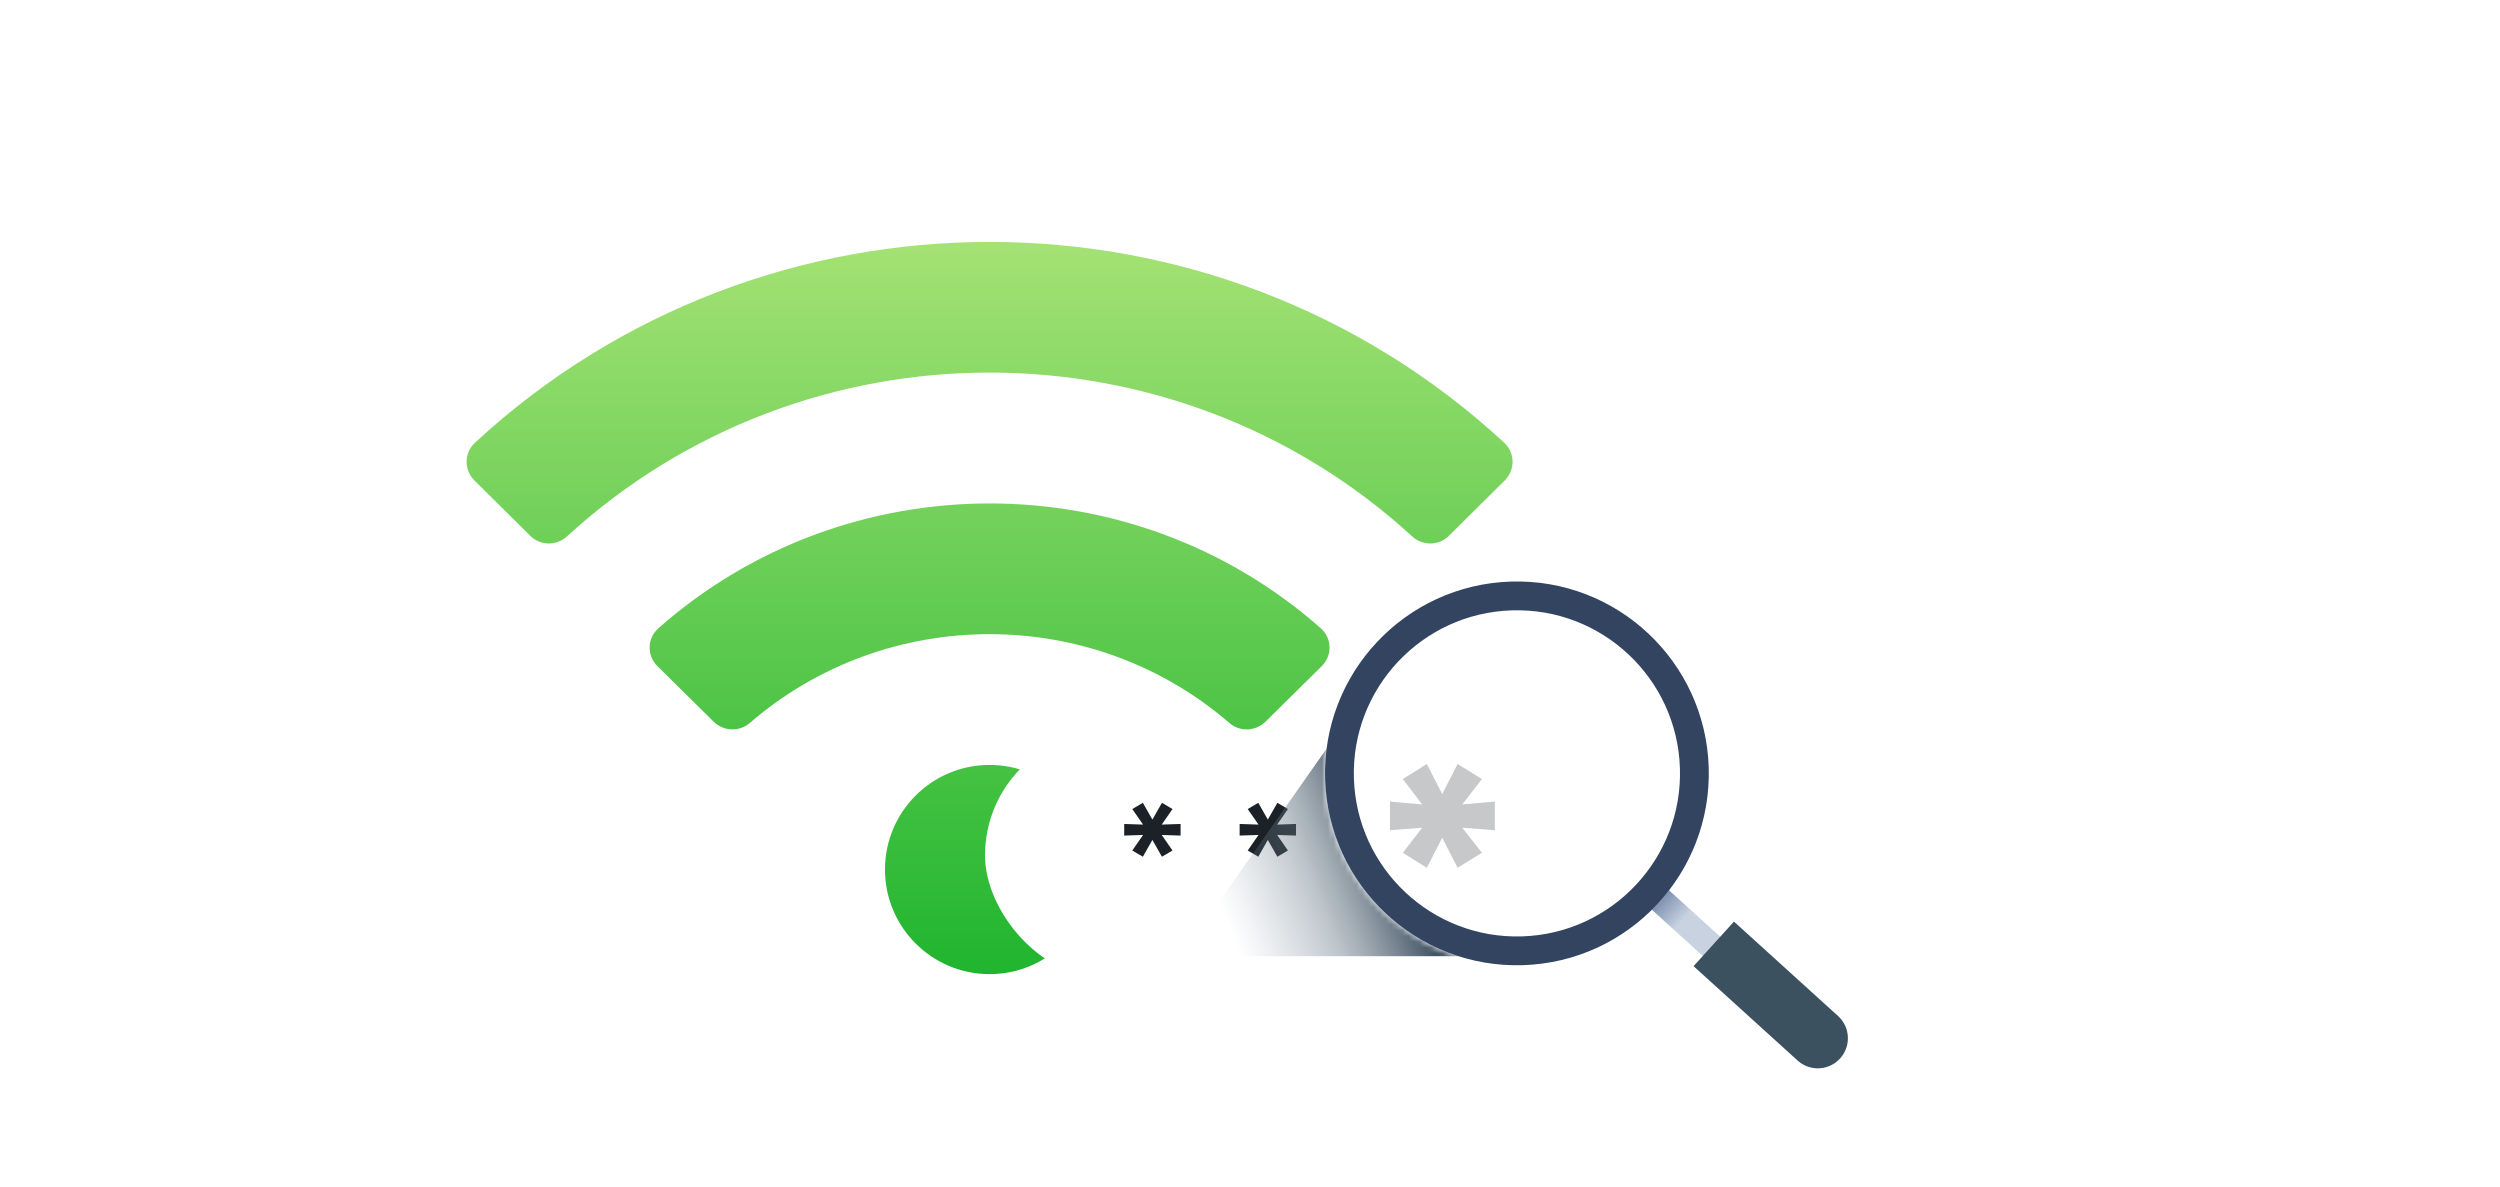 <svg width="434" height="206" fill="none" xmlns="http://www.w3.org/2000/svg"><path fill="#fff" d="M0 0h434v206H0z"/><g filter="url(#filter0_i)"><path d="M261.14 76.864c-50.268-46.494-128.448-46.477-178.696 0-1.89 1.748-1.927 4.707-.1 6.52l9.715 9.638c1.742 1.731 4.546 1.768 6.356.108 41.401-37.928 105.347-37.937 146.757 0 1.81 1.66 4.613 1.62 6.355-.108l9.715-9.638c1.824-1.813 1.787-4.772-.102-6.52zm-89.348 55.928c-10.03 0-18.159 8.129-18.159 18.158 0 10.03 8.129 18.159 18.159 18.159s18.158-8.129 18.158-18.159c0-10.029-8.128-18.158-18.158-18.158zm57.502-23.717c-32.702-28.92-82.339-28.888-115.005 0-1.957 1.731-2.02 4.736-.161 6.569l9.771 9.644c1.702 1.679 4.443 1.793 6.256.227 23.819-20.59 59.509-20.545 83.271 0 1.813 1.566 4.553 1.455 6.256-.227l9.771-9.644c1.862-1.833 1.796-4.841-.159-6.569z" fill="url(#paint0_linear)"/></g><g filter="url(#filter1_di)"><rect x="175" y="123" width="105" height="43" rx="21.5" fill="#fff"/></g><path d="M204.952 143.04l-3.276.108 1.872-2.7-1.836-1.08-1.656 2.916-1.656-2.916-1.836 1.08 1.872 2.7-3.276-.108v2.016l3.276-.108-1.872 2.7 1.836 1.08 1.656-2.916 1.656 2.916 1.836-1.08-1.872-2.7 3.276.108v-2.016zm20.038 0l-3.276.108 1.872-2.7-1.836-1.08-1.656 2.916-1.656-2.916-1.836 1.08 1.872 2.7-3.276-.108v2.016l3.276-.108-1.872 2.7 1.836 1.08 1.656-2.916 1.656 2.916 1.836-1.08-1.872-2.7 3.276.108v-2.016z" fill="#1B2126"/><g opacity=".8" filter="url(#filter2_f)"><path d="M205 166l29.83-42.5c.975 4.774-2.445 15.474 3.17 25.5s21.786 16.005 29 17h-62z" fill="url(#paint1_linear)"/></g><path transform="scale(1 -1) rotate(47.794 338.33 252.044)" fill="url(#paint2_linear)" d="M0 0h4.506v17.199H0z"/><mask id="a" maskUnits="userSpaceOnUse" x="229" y="100" width="69" height="69"><circle cx="263.337" cy="134.337" r="30.813" transform="rotate(-1.79 263.337 134.337)" fill="#F3F7FA" fill-opacity=".5" stroke="#32445F" stroke-width="5"/></mask><g mask="url(#a)"><g filter="url(#filter3_di)"><rect x="137" y="115" width="146.512" height="60" rx="30" fill="#fff"/></g><path d="M259.502 139.154l-5.655.497 3.418-4.412-4.226-2.611-2.672 5.221-2.672-5.221-4.164 2.611 3.356 4.412-5.593-.497v4.971l5.593-.435-3.356 4.35 4.164 2.61 2.672-5.22 2.672 5.22 4.226-2.61-3.418-4.35 5.655.435v-4.971z" fill="#1B2126"/></g><g filter="url(#filter4_i)"><circle cx="263.337" cy="134.257" r="33.313" transform="rotate(-1.79 263.337 134.257)" fill="#fff" fill-opacity=".5"/></g><circle cx="263.337" cy="134.257" r="30.813" transform="rotate(-1.79 263.337 134.257)" stroke="#32445F" stroke-width="5"/><g filter="url(#filter5_i)"><path d="M295 169.725l7.015-7.736 18.117 16.431a5.222 5.222 0 01-7.015 7.736L295 169.725z" fill="#3B5160"/></g><defs><filter id="filter0_i" x="81" y="42" width="181.584" height="127.109" filterUnits="userSpaceOnUse" color-interpolation-filters="sRGB"><feFlood flood-opacity="0" result="BackgroundImageFix"/><feBlend in="SourceGraphic" in2="BackgroundImageFix" result="shape"/><feColorMatrix in="SourceAlpha" values="0 0 0 0 0 0 0 0 0 0 0 0 0 0 0 0 0 0 127 0" result="hardAlpha"/><feOffset/><feGaussianBlur stdDeviation="4.5"/><feComposite in2="hardAlpha" operator="arithmetic" k2="-1" k3="1"/><feColorMatrix values="0 0 0 0 0 0 0 0 0 0.508 0 0 0 0 0.051 0 0 0 1 0"/><feBlend in2="shape" result="effect1_innerShadow"/></filter><filter id="filter1_di" x="163" y="119" width="121" height="59" filterUnits="userSpaceOnUse" color-interpolation-filters="sRGB"><feFlood flood-opacity="0" result="BackgroundImageFix"/><feColorMatrix in="SourceAlpha" values="0 0 0 0 0 0 0 0 0 0 0 0 0 0 0 0 0 0 127 0" result="hardAlpha"/><feOffset dx="-4" dy="4"/><feGaussianBlur stdDeviation="4"/><feColorMatrix values="0 0 0 0 0 0 0 0 0 0 0 0 0 0 0 0 0 0 0.25 0"/><feBlend in2="BackgroundImageFix" result="effect1_dropShadow"/><feBlend in="SourceGraphic" in2="effect1_dropShadow" result="shape"/><feColorMatrix in="SourceAlpha" values="0 0 0 0 0 0 0 0 0 0 0 0 0 0 0 0 0 0 127 0" result="hardAlpha"/><feMorphology radius="2" in="SourceAlpha" result="effect2_innerShadow"/><feOffset/><feGaussianBlur stdDeviation="3"/><feComposite in2="hardAlpha" operator="arithmetic" k2="-1" k3="1"/><feColorMatrix values="0 0 0 0 0.804 0 0 0 0 0.796 0 0 0 0 0.835 0 0 0 0.9 0"/><feBlend in2="shape" result="effect2_innerShadow"/></filter><filter id="filter2_f" x="197" y="115.5" width="78" height="58.5" filterUnits="userSpaceOnUse" color-interpolation-filters="sRGB"><feFlood flood-opacity="0" result="BackgroundImageFix"/><feBlend in="SourceGraphic" in2="BackgroundImageFix" result="shape"/><feGaussianBlur stdDeviation="4" result="effect1_foregroundBlur"/></filter><filter id="filter3_di" x="125.837" y="109.418" width="168.837" height="82.326" filterUnits="userSpaceOnUse" color-interpolation-filters="sRGB"><feFlood flood-opacity="0" result="BackgroundImageFix"/><feColorMatrix in="SourceAlpha" values="0 0 0 0 0 0 0 0 0 0 0 0 0 0 0 0 0 0 127 0" result="hardAlpha"/><feOffset dy="5.581"/><feGaussianBlur stdDeviation="5.581"/><feColorMatrix values="0 0 0 0 0 0 0 0 0 0 0 0 0 0 0 0 0 0 0.25 0"/><feBlend in2="BackgroundImageFix" result="effect1_dropShadow"/><feBlend in="SourceGraphic" in2="effect1_dropShadow" result="shape"/><feColorMatrix in="SourceAlpha" values="0 0 0 0 0 0 0 0 0 0 0 0 0 0 0 0 0 0 127 0" result="hardAlpha"/><feMorphology radius="2.791" in="SourceAlpha" result="effect2_innerShadow"/><feOffset/><feGaussianBlur stdDeviation="4.186"/><feComposite in2="hardAlpha" operator="arithmetic" k2="-1" k3="1"/><feColorMatrix values="0 0 0 0 0.631 0 0 0 0 0.61 0 0 0 0 0.715 0 0 0 1 0"/><feBlend in2="shape" result="effect2_innerShadow"/></filter><filter id="filter4_i" x="229" y="99.92" width="68.674" height="68.674" filterUnits="userSpaceOnUse" color-interpolation-filters="sRGB"><feFlood flood-opacity="0" result="BackgroundImageFix"/><feBlend in="SourceGraphic" in2="BackgroundImageFix" result="shape"/><feColorMatrix in="SourceAlpha" values="0 0 0 0 0 0 0 0 0 0 0 0 0 0 0 0 0 0 127 0" result="hardAlpha"/><feMorphology radius="4" in="SourceAlpha" result="effect1_innerShadow"/><feOffset/><feGaussianBlur stdDeviation="3"/><feComposite in2="hardAlpha" operator="arithmetic" k2="-1" k3="1"/><feColorMatrix values="0 0 0 0 0.074 0 0 0 0 0.161 0 0 0 0 0.293 0 0 0 1 0"/><feBlend in2="shape" result="effect1_innerShadow"/></filter><filter id="filter5_i" x="294" y="159.99" width="30" height="29.674" filterUnits="userSpaceOnUse" color-interpolation-filters="sRGB"><feFlood flood-opacity="0" result="BackgroundImageFix"/><feBlend in="SourceGraphic" in2="BackgroundImageFix" result="shape"/><feColorMatrix in="SourceAlpha" values="0 0 0 0 0 0 0 0 0 0 0 0 0 0 0 0 0 0 127 0" result="hardAlpha"/><feOffset dx="-1" dy="-2"/><feGaussianBlur stdDeviation="2"/><feComposite in2="hardAlpha" operator="arithmetic" k2="-1" k3="1"/><feColorMatrix values="0 0 0 0 0 0 0 0 0 0 0 0 0 0 0 0 0 0 1 0"/><feBlend in2="shape" result="effect1_innerShadow"/></filter><linearGradient id="paint0_linear" x1="171.792" y1="42" x2="171.792" y2="169.109" gradientUnits="userSpaceOnUse"><stop stop-color="#A4E274"/><stop offset="1" stop-color="#20B52F"/></linearGradient><linearGradient id="paint1_linear" x1="254" y1="150.5" x2="215.264" y2="165.935" gradientUnits="userSpaceOnUse"><stop offset=".248" stop-color="#142A3F"/><stop offset=".618" stop-color="#637482" stop-opacity=".51"/><stop offset="1" stop-color="#8093A5" stop-opacity="0"/></linearGradient><linearGradient id="paint2_linear" x1="2.253" y1="0" x2="2.253" y2="17.199" gradientUnits="userSpaceOnUse"><stop offset=".559" stop-color="#C8D2E1"/><stop offset="1" stop-color="#5D759A"/></linearGradient></defs></svg>